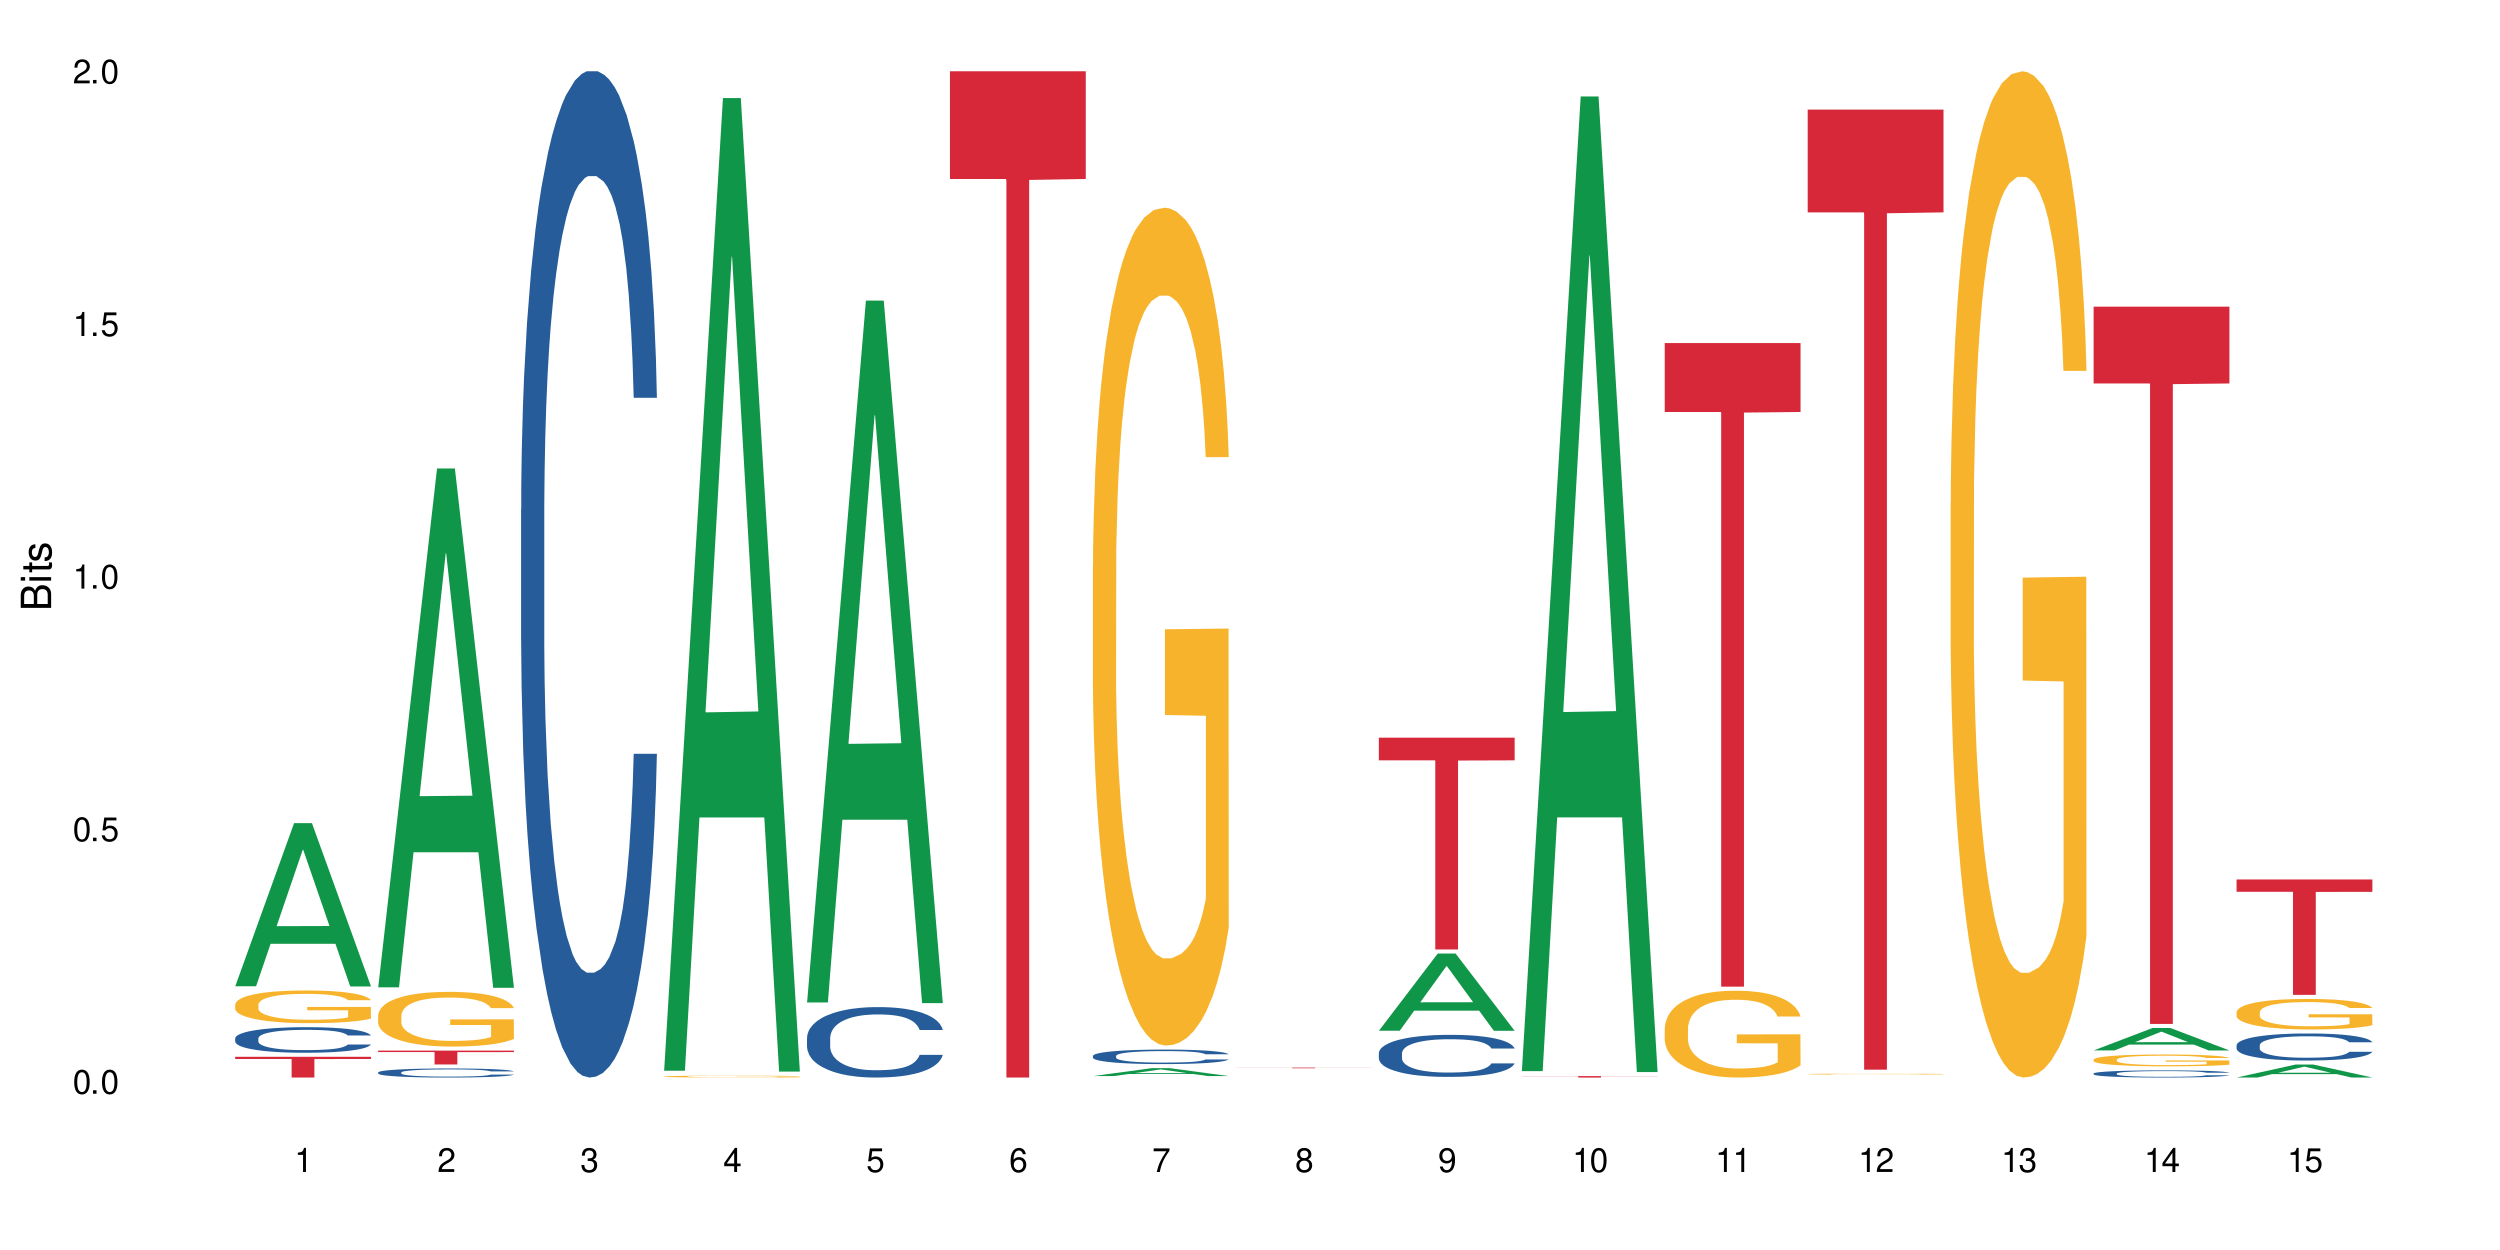 <?xml version="1.0" encoding="UTF-8"?>
<svg xmlns="http://www.w3.org/2000/svg" xmlns:xlink="http://www.w3.org/1999/xlink" width="720" height="360" viewBox="0 0 720 360">
<defs>
<g>
<g id="glyph-0-0">
</g>
<g id="glyph-0-1">
<path d="M 2.641 -6.938 C 2 -6.938 1.422 -6.656 1.078 -6.172 C 0.641 -5.562 0.406 -4.641 0.406 -3.359 C 0.406 -1.016 1.188 0.219 2.641 0.219 C 4.078 0.219 4.859 -1.016 4.859 -3.297 C 4.859 -4.641 4.656 -5.547 4.203 -6.172 C 3.844 -6.656 3.281 -6.938 2.641 -6.938 Z M 2.641 -6.188 C 3.547 -6.188 4 -5.25 4 -3.375 C 4 -1.406 3.562 -0.484 2.625 -0.484 C 1.734 -0.484 1.281 -1.438 1.281 -3.344 C 1.281 -5.25 1.734 -6.188 2.641 -6.188 Z M 2.641 -6.188 "/>
</g>
<g id="glyph-0-2">
<path d="M 1.828 -1 L 0.828 -1 L 0.828 0 L 1.828 0 Z M 1.828 -1 "/>
</g>
<g id="glyph-0-3">
<path d="M 4.562 -6.797 L 1.062 -6.797 L 0.547 -3.094 L 1.328 -3.094 C 1.719 -3.562 2.047 -3.734 2.578 -3.734 C 3.484 -3.734 4.062 -3.109 4.062 -2.094 C 4.062 -1.125 3.484 -0.531 2.578 -0.531 C 1.828 -0.531 1.375 -0.906 1.188 -1.672 L 0.328 -1.672 C 0.453 -1.109 0.547 -0.844 0.75 -0.594 C 1.125 -0.078 1.828 0.219 2.594 0.219 C 3.969 0.219 4.922 -0.781 4.922 -2.219 C 4.922 -3.562 4.031 -4.484 2.719 -4.484 C 2.25 -4.484 1.859 -4.359 1.469 -4.062 L 1.734 -5.969 L 4.562 -5.969 Z M 4.562 -6.797 "/>
</g>
<g id="glyph-0-4">
<path d="M 2.484 -4.938 L 2.484 0 L 3.328 0 L 3.328 -6.938 L 2.766 -6.938 C 2.469 -5.875 2.281 -5.734 0.984 -5.562 L 0.984 -4.938 Z M 2.484 -4.938 "/>
</g>
<g id="glyph-0-5">
<path d="M 4.859 -0.828 L 1.281 -0.828 C 1.359 -1.406 1.672 -1.781 2.5 -2.281 L 3.469 -2.828 C 4.406 -3.344 4.906 -4.062 4.906 -4.906 C 4.906 -5.484 4.672 -6.031 4.266 -6.406 C 3.859 -6.766 3.375 -6.938 2.719 -6.938 C 1.859 -6.938 1.219 -6.625 0.844 -6.031 C 0.609 -5.672 0.5 -5.234 0.484 -4.531 L 1.328 -4.531 C 1.359 -5.016 1.406 -5.281 1.531 -5.516 C 1.75 -5.938 2.188 -6.203 2.703 -6.203 C 3.469 -6.203 4.031 -5.641 4.031 -4.891 C 4.031 -4.344 3.719 -3.859 3.125 -3.516 L 2.234 -3 C 0.812 -2.172 0.406 -1.531 0.328 -0.016 L 4.859 -0.016 Z M 4.859 -0.828 "/>
</g>
<g id="glyph-0-6">
<path d="M 2.125 -3.188 L 2.578 -3.188 C 3.5 -3.188 3.984 -2.766 3.984 -1.922 C 3.984 -1.062 3.469 -0.531 2.594 -0.531 C 1.656 -0.531 1.203 -1 1.156 -2.016 L 0.312 -2.016 C 0.344 -1.453 0.438 -1.094 0.609 -0.781 C 0.953 -0.109 1.625 0.219 2.547 0.219 C 3.953 0.219 4.859 -0.625 4.859 -1.938 C 4.859 -2.828 4.516 -3.297 3.703 -3.594 C 4.344 -3.844 4.656 -4.328 4.656 -5.031 C 4.656 -6.219 3.875 -6.938 2.578 -6.938 C 1.203 -6.938 0.484 -6.172 0.453 -4.703 L 1.297 -4.703 C 1.312 -5.125 1.344 -5.359 1.453 -5.578 C 1.641 -5.969 2.062 -6.203 2.594 -6.203 C 3.344 -6.203 3.797 -5.75 3.797 -5 C 3.797 -4.516 3.609 -4.219 3.25 -4.047 C 3.016 -3.953 2.703 -3.922 2.125 -3.906 Z M 2.125 -3.188 "/>
</g>
<g id="glyph-0-7">
<path d="M 3.141 -1.672 L 3.141 0 L 3.984 0 L 3.984 -1.672 L 4.984 -1.672 L 4.984 -2.438 L 3.984 -2.438 L 3.984 -6.938 L 3.359 -6.938 L 0.266 -2.578 L 0.266 -1.672 Z M 3.141 -2.438 L 1 -2.438 L 3.141 -5.5 Z M 3.141 -2.438 "/>
</g>
<g id="glyph-0-8">
<path d="M 4.781 -5.125 C 4.609 -6.266 3.891 -6.938 2.844 -6.938 C 2.094 -6.938 1.422 -6.578 1.031 -5.953 C 0.594 -5.266 0.406 -4.422 0.406 -3.172 C 0.406 -2 0.578 -1.25 0.984 -0.641 C 1.359 -0.078 1.953 0.219 2.703 0.219 C 3.984 0.219 4.922 -0.75 4.922 -2.094 C 4.922 -3.375 4.062 -4.281 2.844 -4.281 C 2.172 -4.281 1.641 -4.031 1.281 -3.516 C 1.281 -5.234 1.828 -6.188 2.797 -6.188 C 3.391 -6.188 3.797 -5.797 3.938 -5.125 Z M 2.734 -3.531 C 3.547 -3.531 4.062 -2.953 4.062 -2.031 C 4.062 -1.156 3.484 -0.531 2.703 -0.531 C 1.922 -0.531 1.328 -1.188 1.328 -2.078 C 1.328 -2.938 1.906 -3.531 2.734 -3.531 Z M 2.734 -3.531 "/>
</g>
<g id="glyph-0-9">
<path d="M 4.984 -6.797 L 0.438 -6.797 L 0.438 -5.969 L 4.109 -5.969 C 2.5 -3.656 1.828 -2.234 1.328 0 L 2.219 0 C 2.594 -2.172 3.453 -4.047 4.984 -6.094 Z M 4.984 -6.797 "/>
</g>
<g id="glyph-0-10">
<path d="M 3.75 -3.656 C 4.469 -4.094 4.688 -4.438 4.688 -5.078 C 4.688 -6.172 3.844 -6.938 2.641 -6.938 C 1.438 -6.938 0.594 -6.172 0.594 -5.094 C 0.594 -4.438 0.812 -4.094 1.516 -3.656 C 0.734 -3.266 0.359 -2.703 0.359 -1.922 C 0.359 -0.656 1.281 0.219 2.641 0.219 C 3.984 0.219 4.922 -0.656 4.922 -1.922 C 4.922 -2.703 4.531 -3.266 3.75 -3.656 Z M 2.641 -6.188 C 3.359 -6.188 3.812 -5.75 3.812 -5.062 C 3.812 -4.406 3.344 -3.984 2.641 -3.984 C 1.922 -3.984 1.453 -4.406 1.453 -5.078 C 1.453 -5.75 1.922 -6.188 2.641 -6.188 Z M 2.641 -3.266 C 3.484 -3.266 4.062 -2.719 4.062 -1.906 C 4.062 -1.078 3.484 -0.531 2.625 -0.531 C 1.797 -0.531 1.219 -1.094 1.219 -1.906 C 1.219 -2.719 1.781 -3.266 2.641 -3.266 Z M 2.641 -3.266 "/>
</g>
<g id="glyph-0-11">
<path d="M 0.516 -1.578 C 0.672 -0.453 1.406 0.219 2.438 0.219 C 3.188 0.219 3.859 -0.141 4.266 -0.766 C 4.688 -1.453 4.891 -2.297 4.891 -3.547 C 4.891 -4.719 4.703 -5.453 4.312 -6.078 C 3.938 -6.641 3.344 -6.938 2.594 -6.938 C 1.297 -6.938 0.359 -5.969 0.359 -4.625 C 0.359 -3.344 1.234 -2.453 2.453 -2.453 C 3.094 -2.453 3.578 -2.672 4.016 -3.203 C 4 -1.484 3.469 -0.531 2.5 -0.531 C 1.906 -0.531 1.484 -0.906 1.359 -1.578 Z M 2.578 -6.203 C 3.375 -6.203 3.969 -5.531 3.969 -4.641 C 3.969 -3.797 3.391 -3.188 2.547 -3.188 C 1.734 -3.188 1.234 -3.766 1.234 -4.688 C 1.234 -5.562 1.797 -6.203 2.578 -6.203 Z M 2.578 -6.203 "/>
</g>
<g id="glyph-1-0">
</g>
<g id="glyph-1-1">
<path d="M 0 -0.953 L 0 -4.891 C 0 -5.719 -0.234 -6.344 -0.734 -6.797 C -1.188 -7.234 -1.812 -7.469 -2.5 -7.469 C -3.547 -7.469 -4.188 -7 -4.625 -5.875 C -4.984 -6.688 -5.625 -7.094 -6.531 -7.094 C -7.172 -7.094 -7.734 -6.859 -8.141 -6.391 C -8.562 -5.922 -8.75 -5.344 -8.75 -4.5 L -8.75 -0.953 Z M -4.984 -2.062 L -7.766 -2.062 L -7.766 -4.219 C -7.766 -4.844 -7.688 -5.203 -7.453 -5.5 C -7.219 -5.812 -6.859 -5.969 -6.375 -5.969 C -5.891 -5.969 -5.531 -5.812 -5.297 -5.5 C -5.062 -5.203 -4.984 -4.844 -4.984 -4.219 Z M -0.984 -2.062 L -4 -2.062 L -4 -4.781 C -4 -5.766 -3.438 -6.359 -2.484 -6.359 C -1.547 -6.359 -0.984 -5.766 -0.984 -4.781 Z M -0.984 -2.062 "/>
</g>
<g id="glyph-1-2">
<path d="M -6.281 -1.797 L -6.281 -0.797 L 0 -0.797 L 0 -1.797 Z M -8.75 -1.797 L -8.75 -0.797 L -7.484 -0.797 L -7.484 -1.797 Z M -8.75 -1.797 "/>
</g>
<g id="glyph-1-3">
<path d="M -6.281 -3.047 L -6.281 -2.016 L -8.016 -2.016 L -8.016 -1.016 L -6.281 -1.016 L -6.281 -0.172 L -5.469 -0.172 L -5.469 -1.016 L -0.719 -1.016 C -0.078 -1.016 0.281 -1.453 0.281 -2.234 C 0.281 -2.5 0.25 -2.719 0.188 -3.047 L -0.641 -3.047 C -0.609 -2.906 -0.594 -2.766 -0.594 -2.562 C -0.594 -2.141 -0.719 -2.016 -1.156 -2.016 L -5.469 -2.016 L -5.469 -3.047 Z M -6.281 -3.047 "/>
</g>
<g id="glyph-1-4">
<path d="M -4.531 -5.25 C -5.766 -5.25 -6.469 -4.422 -6.469 -2.969 C -6.469 -1.516 -5.719 -0.562 -4.547 -0.562 C -3.562 -0.562 -3.094 -1.062 -2.734 -2.562 L -2.516 -3.484 C -2.344 -4.188 -2.094 -4.469 -1.641 -4.469 C -1.047 -4.469 -0.641 -3.875 -0.641 -3 C -0.641 -2.453 -0.797 -2 -1.062 -1.75 C -1.25 -1.594 -1.422 -1.531 -1.875 -1.469 L -1.875 -0.406 C -0.422 -0.453 0.281 -1.266 0.281 -2.922 C 0.281 -4.5 -0.5 -5.516 -1.719 -5.516 C -2.656 -5.516 -3.172 -4.984 -3.469 -3.734 L -3.703 -2.766 C -3.891 -1.953 -4.156 -1.609 -4.594 -1.609 C -5.188 -1.609 -5.547 -2.125 -5.547 -2.938 C -5.547 -3.75 -5.203 -4.172 -4.531 -4.203 Z M -4.531 -5.25 "/>
</g>
</g>
</defs>
<rect x="-72" y="-36" width="864" height="432" fill="rgb(100%, 100%, 100%)" fill-opacity="1"/>
<path fill-rule="nonzero" fill="rgb(6.275%, 58.824%, 28.235%)" fill-opacity="1" d="M 67.73 284.051 L 67.773 284.004 L 84.695 237.059 L 89.836 237.059 L 106.844 284.094 L 100.867 284.094 L 96.605 271.816 L 77.926 271.816 L 73.75 284.051 L 67.73 284.051 L 79.723 266.738 L 94.895 266.691 L 87.328 244.742 L 87.246 244.699 L 87.16 244.832 L 79.684 266.691 L 79.723 266.738 Z M 67.73 284.051 "/>
<path fill-rule="nonzero" fill="rgb(14.51%, 36.078%, 60%)" fill-opacity="1" d="M 67.73 299.039 L 67.777 299.031 L 67.777 298.871 L 67.922 298.613 L 68.254 298.293 L 68.59 298.07 L 69.449 297.672 L 70.641 297.289 L 71.879 296.992 L 72.785 296.82 L 73.598 296.684 L 75.457 296.434 L 76.652 296.309 L 77.938 296.191 L 79.512 296.078 L 80.656 296.012 L 83.234 295.902 L 85.141 295.855 L 86.621 295.836 L 89.816 295.836 L 91.723 295.863 L 93.105 295.898 L 94.633 295.949 L 95.922 296.012 L 98.164 296.16 L 100.168 296.348 L 101.074 296.457 L 102.504 296.664 L 103.602 296.867 L 104.363 297.039 L 105.223 297.289 L 105.984 297.594 L 106.559 297.934 L 106.844 298.223 L 100.168 298.223 L 99.832 297.957 L 99.449 297.746 L 98.734 297.473 L 98.02 297.277 L 97.02 297.082 L 96.113 296.953 L 94.871 296.824 L 93.773 296.746 L 92.629 296.684 L 91.531 296.645 L 89.434 296.602 L 87 296.602 L 86.094 296.617 L 84.234 296.672 L 83.234 296.719 L 81.801 296.812 L 80.801 296.898 L 79.609 297.035 L 78.797 297.148 L 77.797 297.324 L 77.078 297.477 L 76.27 297.699 L 75.793 297.867 L 75.363 298.055 L 74.98 298.277 L 74.695 298.512 L 74.504 298.762 L 74.41 299.004 L 74.41 300.047 L 74.504 300.289 L 74.742 300.57 L 75.363 300.98 L 76.27 301.34 L 77.32 301.621 L 78.32 301.82 L 78.891 301.918 L 79.656 302.023 L 80.848 302.16 L 82.566 302.293 L 83.566 302.348 L 85.094 302.402 L 86.668 302.426 L 88.766 302.426 L 90.625 302.402 L 91.867 302.367 L 93.156 302.312 L 94.918 302.199 L 96.016 302.09 L 96.969 301.965 L 97.688 301.836 L 98.164 301.727 L 98.879 301.52 L 99.449 301.289 L 99.879 301.055 L 100.168 300.828 L 106.844 300.828 L 106.559 301.098 L 106.129 301.359 L 105.699 301.555 L 105.031 301.789 L 104.27 301.996 L 103.172 302.23 L 102.266 302.387 L 101.074 302.555 L 99.977 302.684 L 98.781 302.797 L 97.02 302.934 L 95.875 303 L 94.633 303.059 L 93.156 303.113 L 91.293 303.16 L 89.289 303.188 L 87.43 303.195 L 85.426 303.18 L 83.949 303.152 L 81.992 303.094 L 79.559 302.973 L 77.797 302.844 L 76.414 302.715 L 75.219 302.582 L 73.883 302.402 L 72.168 302.105 L 71.117 301.875 L 70.402 301.688 L 69.59 301.426 L 69.02 301.191 L 68.352 300.812 L 67.875 300.336 L 67.73 299.965 Z M 67.73 299.039 "/>
<path fill-rule="nonzero" fill="rgb(96.863%, 70.196%, 16.863%)" fill-opacity="1" d="M 67.73 289.289 L 67.777 289.281 L 67.777 289.109 L 67.969 288.723 L 68.445 288.191 L 69.066 287.75 L 69.734 287.406 L 70.164 287.227 L 70.879 286.969 L 71.5 286.781 L 73.074 286.395 L 75.078 286.031 L 76.172 285.875 L 77.414 285.73 L 79.18 285.566 L 79.988 285.508 L 82.469 285.371 L 85.285 285.285 L 88.383 285.258 L 89.816 285.266 L 91.77 285.301 L 94.441 285.395 L 95.969 285.48 L 97.16 285.566 L 98.402 285.68 L 99.926 285.852 L 101.359 286.059 L 102.504 286.266 L 103.648 286.523 L 104.602 286.797 L 105.414 287.098 L 106.129 287.457 L 106.559 287.762 L 106.844 288.062 L 100.215 288.062 L 99.832 287.762 L 99.402 287.527 L 98.688 287.242 L 97.973 287.039 L 97.258 286.875 L 95.922 286.652 L 94.777 286.512 L 93.344 286.395 L 91.961 286.316 L 90.387 286.266 L 89.434 286.246 L 86.906 286.246 L 84.617 286.309 L 83.281 286.375 L 82.328 286.445 L 80.992 286.574 L 80.18 286.676 L 79.703 286.746 L 78.273 287.012 L 77.32 287.254 L 76.793 287.414 L 76.125 287.676 L 75.648 287.906 L 75.125 288.25 L 74.84 288.508 L 74.457 289.094 L 74.41 290.641 L 74.551 290.969 L 74.84 291.32 L 75.219 291.629 L 75.793 291.957 L 76.363 292.207 L 77.367 292.539 L 78.227 292.766 L 78.891 292.91 L 80.18 293.141 L 80.703 293.219 L 81.945 293.375 L 83.234 293.496 L 84.809 293.598 L 86 293.648 L 87.906 293.691 L 90.34 293.691 L 93.203 293.641 L 95.016 293.574 L 96.254 293.504 L 97.066 293.445 L 98.066 293.348 L 98.781 293.262 L 99.449 293.168 L 100.262 293.023 L 100.262 290.969 L 88.48 290.957 L 88.48 289.996 L 106.797 289.988 L 106.844 293.348 L 105.844 293.582 L 104.602 293.805 L 103.41 293.977 L 102.168 294.121 L 100.406 294.285 L 98.973 294.391 L 96.781 294.508 L 94.777 294.586 L 92.676 294.637 L 90.816 294.664 L 88.621 294.672 L 86.668 294.656 L 84.57 294.605 L 82.898 294.535 L 81.371 294.449 L 79.848 294.336 L 77.938 294.156 L 76.699 294.012 L 75.41 293.832 L 74.121 293.617 L 72.977 293.383 L 72.215 293.203 L 71.453 292.996 L 70.641 292.738 L 69.879 292.445 L 69.305 292.18 L 68.781 291.879 L 68.398 291.594 L 68.016 291.207 L 67.828 290.898 L 67.73 290.633 Z M 67.73 289.289 "/>
<path fill-rule="nonzero" fill="rgb(83.922%, 15.686%, 22.353%)" fill-opacity="1" d="M 67.73 304.359 L 106.844 304.359 L 106.844 304.996 L 90.543 305.004 L 90.543 310.332 L 83.984 310.332 L 83.984 305.008 L 83.891 304.996 L 67.73 304.996 Z M 67.73 304.359 "/>
<path fill-rule="nonzero" fill="rgb(6.275%, 58.824%, 28.235%)" fill-opacity="1" d="M 108.902 284.352 L 108.945 284.211 L 125.867 134.914 L 131.008 134.914 L 148.016 284.492 L 142.039 284.492 L 137.777 245.449 L 119.098 245.449 L 114.922 284.352 L 108.902 284.352 L 120.895 229.297 L 136.062 229.156 L 128.5 159.352 L 128.418 159.211 L 128.332 159.633 L 120.855 229.156 L 120.895 229.297 Z M 108.902 284.352 "/>
<path fill-rule="nonzero" fill="rgb(14.51%, 36.078%, 60%)" fill-opacity="1" d="M 108.902 308.855 L 108.949 308.855 L 108.949 308.797 L 109.094 308.707 L 109.426 308.594 L 109.762 308.516 L 110.621 308.371 L 111.812 308.238 L 113.051 308.133 L 113.957 308.07 L 114.77 308.023 L 116.629 307.934 L 117.82 307.887 L 119.109 307.848 L 120.684 307.809 L 121.828 307.785 L 124.406 307.746 L 126.312 307.727 L 127.793 307.723 L 130.988 307.723 L 132.895 307.73 L 134.277 307.742 L 135.805 307.762 L 137.094 307.785 L 139.336 307.836 L 141.336 307.902 L 142.242 307.941 L 143.676 308.016 L 144.773 308.086 L 145.535 308.148 L 146.395 308.238 L 147.156 308.344 L 147.73 308.465 L 148.016 308.57 L 141.336 308.57 L 141.004 308.473 L 140.621 308.398 L 139.906 308.301 L 139.191 308.23 L 138.191 308.164 L 137.285 308.117 L 136.043 308.07 L 134.945 308.043 L 133.801 308.023 L 132.703 308.008 L 130.605 307.992 L 128.172 307.992 L 127.266 308 L 125.406 308.016 L 124.406 308.035 L 122.973 308.066 L 121.973 308.098 L 120.781 308.145 L 119.969 308.188 L 118.969 308.25 L 118.25 308.305 L 117.441 308.383 L 116.965 308.441 L 116.535 308.508 L 116.152 308.586 L 115.867 308.672 L 115.676 308.758 L 115.582 308.844 L 115.582 309.215 L 115.676 309.301 L 115.914 309.402 L 116.535 309.547 L 117.441 309.672 L 118.488 309.773 L 119.492 309.844 L 120.062 309.879 L 120.828 309.918 L 122.02 309.965 L 123.738 310.012 L 124.738 310.031 L 126.266 310.051 L 127.84 310.059 L 129.938 310.059 L 131.797 310.051 L 133.039 310.039 L 134.324 310.02 L 136.09 309.98 L 137.188 309.941 L 138.141 309.895 L 138.859 309.852 L 139.336 309.812 L 140.051 309.738 L 140.621 309.656 L 141.051 309.574 L 141.336 309.492 L 148.016 309.492 L 147.73 309.586 L 147.301 309.68 L 146.871 309.75 L 146.203 309.832 L 145.441 309.906 L 144.344 309.992 L 143.438 310.047 L 142.242 310.105 L 141.148 310.152 L 139.953 310.191 L 138.191 310.238 L 137.043 310.262 L 135.805 310.285 L 134.324 310.305 L 132.465 310.32 L 130.461 310.328 L 128.602 310.332 L 126.598 310.328 L 125.121 310.316 L 123.164 310.297 L 120.73 310.254 L 118.969 310.207 L 117.582 310.164 L 116.391 310.117 L 115.055 310.051 L 113.34 309.945 L 112.289 309.863 L 111.574 309.797 L 110.762 309.703 L 110.191 309.621 L 109.523 309.488 L 109.047 309.316 L 108.902 309.188 Z M 108.902 308.855 "/>
<path fill-rule="nonzero" fill="rgb(96.863%, 70.196%, 16.863%)" fill-opacity="1" d="M 108.902 292.406 L 108.949 292.391 L 108.949 292.105 L 109.141 291.457 L 109.617 290.562 L 110.238 289.832 L 110.906 289.254 L 111.336 288.953 L 112.051 288.52 L 112.672 288.203 L 114.246 287.555 L 116.25 286.953 L 117.344 286.691 L 118.586 286.449 L 120.352 286.176 L 121.16 286.074 L 123.641 285.844 L 126.457 285.699 L 129.555 285.656 L 130.988 285.672 L 132.941 285.73 L 135.613 285.887 L 137.141 286.031 L 138.332 286.176 L 139.574 286.363 L 141.098 286.648 L 142.531 286.996 L 143.676 287.34 L 144.82 287.773 L 145.773 288.234 L 146.586 288.738 L 147.301 289.34 L 147.73 289.844 L 148.016 290.348 L 141.387 290.348 L 141.004 289.844 L 140.574 289.457 L 139.859 288.98 L 139.145 288.637 L 138.43 288.363 L 137.094 287.988 L 135.949 287.758 L 134.516 287.555 L 133.133 287.426 L 131.559 287.34 L 130.605 287.312 L 128.078 287.312 L 125.789 287.414 L 124.453 287.527 L 123.5 287.645 L 122.164 287.859 L 121.352 288.031 L 120.875 288.145 L 119.445 288.594 L 118.488 288.996 L 117.965 289.27 L 117.297 289.699 L 116.82 290.09 L 116.297 290.664 L 116.008 291.098 L 115.629 292.074 L 115.582 294.664 L 115.723 295.211 L 116.008 295.805 L 116.391 296.32 L 116.965 296.867 L 117.535 297.285 L 118.539 297.848 L 119.395 298.219 L 120.062 298.465 L 121.352 298.855 L 121.875 298.984 L 123.117 299.242 L 124.406 299.445 L 125.98 299.617 L 127.172 299.703 L 129.078 299.773 L 131.512 299.773 L 134.375 299.688 L 136.188 299.574 L 137.426 299.457 L 138.238 299.359 L 139.238 299.199 L 139.953 299.055 L 140.621 298.898 L 141.434 298.652 L 141.434 295.211 L 129.652 295.199 L 129.652 293.586 L 147.969 293.57 L 148.016 299.199 L 147.016 299.586 L 145.773 299.961 L 144.582 300.25 L 143.34 300.496 L 141.578 300.77 L 140.145 300.941 L 137.949 301.141 L 135.949 301.273 L 133.848 301.359 L 131.988 301.402 L 129.793 301.414 L 127.84 301.387 L 125.742 301.301 L 124.07 301.184 L 122.543 301.043 L 121.02 300.855 L 119.109 300.551 L 117.871 300.309 L 116.582 300.004 L 115.293 299.645 L 114.148 299.258 L 113.387 298.953 L 112.625 298.609 L 111.812 298.176 L 111.051 297.688 L 110.477 297.242 L 109.953 296.738 L 109.57 296.262 L 109.188 295.617 L 108.996 295.098 L 108.902 294.652 Z M 108.902 292.406 "/>
<path fill-rule="nonzero" fill="rgb(83.922%, 15.686%, 22.353%)" fill-opacity="1" d="M 108.902 302.578 L 148.016 302.578 L 148.016 303.004 L 131.715 303.008 L 131.715 306.559 L 125.156 306.559 L 125.156 303.012 L 125.062 303.004 L 108.902 303.004 Z M 108.902 302.578 "/>
<path fill-rule="nonzero" fill="rgb(14.51%, 36.078%, 60%)" fill-opacity="1" d="M 150.074 146.621 L 150.121 146.355 L 150.121 140 L 150.266 129.934 L 150.598 117.215 L 150.934 108.477 L 151.793 92.844 L 152.984 77.746 L 154.223 66.09 L 155.129 59.203 L 155.941 53.902 L 157.801 44.102 L 158.992 39.07 L 160.281 34.566 L 161.855 30.062 L 163 27.414 L 165.578 23.176 L 167.484 21.32 L 168.965 20.527 L 172.16 20.527 L 174.066 21.586 L 175.449 22.91 L 176.977 25.031 L 178.266 27.414 L 180.508 33.242 L 182.508 40.66 L 183.414 44.898 L 184.848 53.109 L 185.945 61.055 L 186.707 67.945 L 187.566 77.746 L 188.328 89.668 L 188.902 103.176 L 189.188 114.566 L 182.508 114.566 L 182.176 103.973 L 181.793 95.758 L 181.078 84.898 L 180.363 77.215 L 179.359 69.535 L 178.453 64.5 L 177.215 59.469 L 176.117 56.289 L 174.973 53.902 L 173.875 52.316 L 171.777 50.727 L 169.344 50.727 L 168.438 51.254 L 166.578 53.375 L 165.578 55.23 L 164.145 58.938 L 163.145 62.383 L 161.953 67.68 L 161.141 72.184 L 160.137 79.07 L 159.422 85.164 L 158.613 93.906 L 158.137 100.527 L 157.707 107.945 L 157.324 116.688 L 157.039 125.957 L 156.848 135.762 L 156.754 145.297 L 156.754 186.355 L 156.848 195.895 L 157.086 207.02 L 157.707 223.18 L 158.613 237.219 L 159.66 248.344 L 160.664 256.293 L 161.234 260 L 162 264.238 L 163.191 269.535 L 164.91 274.836 L 165.91 276.953 L 167.438 279.074 L 169.012 280.133 L 171.109 280.133 L 172.969 279.074 L 174.211 277.75 L 175.496 275.629 L 177.262 271.125 L 178.359 266.887 L 179.312 261.855 L 180.027 256.82 L 180.508 252.582 L 181.223 244.371 L 181.793 235.363 L 182.223 226.094 L 182.508 217.086 L 189.188 217.086 L 188.902 227.684 L 188.473 238.012 L 188.043 245.695 L 187.375 254.969 L 186.613 263.18 L 185.516 272.449 L 184.609 278.543 L 183.414 285.168 L 182.32 290.199 L 181.125 294.703 L 179.359 300 L 178.215 302.648 L 176.977 305.035 L 175.496 307.152 L 173.637 309.008 L 171.633 310.066 L 169.773 310.332 L 167.77 309.801 L 166.293 308.742 L 164.336 306.359 L 161.902 301.59 L 160.137 296.559 L 158.754 291.523 L 157.562 286.227 L 156.227 279.074 L 154.512 267.418 L 153.461 258.41 L 152.746 250.992 L 151.934 240.664 L 151.363 231.391 L 150.695 216.555 L 150.219 197.746 L 150.074 183.18 Z M 150.074 146.621 "/>
<path fill-rule="nonzero" fill="rgb(6.275%, 58.824%, 28.235%)" fill-opacity="1" d="M 191.246 308.367 L 191.289 308.105 L 208.211 28.234 L 213.352 28.234 L 230.359 308.629 L 224.383 308.629 L 220.121 235.438 L 201.441 235.438 L 197.262 308.367 L 191.246 308.367 L 203.238 205.16 L 218.406 204.898 L 210.844 74.047 L 210.762 73.781 L 210.676 74.57 L 203.195 204.898 L 203.238 205.16 Z M 191.246 308.367 "/>
<path fill-rule="nonzero" fill="rgb(96.863%, 70.196%, 16.863%)" fill-opacity="1" d="M 191.246 310.023 L 191.293 310.023 L 191.293 310.016 L 191.484 309.992 L 191.961 309.961 L 192.582 309.938 L 193.25 309.918 L 193.68 309.906 L 194.395 309.891 L 195.016 309.883 L 196.59 309.859 L 198.59 309.84 L 199.688 309.828 L 200.93 309.82 L 202.695 309.812 L 203.504 309.809 L 205.984 309.801 L 208.801 309.797 L 211.898 309.793 L 213.332 309.793 L 215.285 309.797 L 217.957 309.801 L 219.484 309.809 L 220.676 309.812 L 221.918 309.82 L 223.441 309.828 L 224.875 309.84 L 226.02 309.852 L 227.164 309.867 L 228.117 309.883 L 228.93 309.898 L 229.645 309.922 L 230.074 309.938 L 230.359 309.953 L 223.73 309.953 L 223.348 309.938 L 222.918 309.926 L 222.203 309.906 L 221.488 309.895 L 220.77 309.887 L 219.438 309.875 L 218.293 309.867 L 216.859 309.859 L 215.477 309.855 L 213.902 309.852 L 210.422 309.852 L 208.133 309.855 L 206.797 309.859 L 205.84 309.863 L 204.508 309.871 L 203.695 309.875 L 203.219 309.879 L 201.789 309.895 L 200.832 309.91 L 200.309 309.918 L 199.641 309.934 L 199.164 309.945 L 198.641 309.965 L 198.352 309.98 L 197.973 310.012 L 197.922 310.102 L 198.066 310.121 L 198.352 310.141 L 198.734 310.16 L 199.309 310.176 L 199.879 310.191 L 200.883 310.211 L 201.738 310.223 L 202.406 310.23 L 203.695 310.246 L 204.219 310.25 L 205.461 310.258 L 206.746 310.266 L 208.32 310.27 L 209.516 310.273 L 211.422 310.277 L 213.855 310.277 L 216.719 310.273 L 218.531 310.27 L 219.77 310.266 L 220.582 310.262 L 221.582 310.258 L 222.297 310.25 L 222.965 310.246 L 223.777 310.238 L 223.777 310.121 L 211.996 310.121 L 211.996 310.066 L 230.312 310.066 L 230.359 310.258 L 229.355 310.27 L 228.117 310.281 L 226.926 310.293 L 225.684 310.301 L 223.918 310.309 L 222.488 310.316 L 220.293 310.324 L 218.293 310.328 L 216.191 310.332 L 210.184 310.332 L 208.082 310.328 L 206.414 310.324 L 204.887 310.32 L 203.359 310.312 L 201.453 310.305 L 200.215 310.293 L 198.926 310.285 L 197.637 310.273 L 196.492 310.258 L 195.73 310.25 L 194.965 310.238 L 194.156 310.223 L 193.391 310.207 L 192.82 310.191 L 192.297 310.172 L 191.914 310.156 L 191.531 310.133 L 191.34 310.117 L 191.246 310.102 Z M 191.246 310.023 "/>
<path fill-rule="nonzero" fill="rgb(6.275%, 58.824%, 28.235%)" fill-opacity="1" d="M 232.418 288.703 L 232.461 288.516 L 249.383 86.57 L 254.523 86.57 L 271.531 288.895 L 265.555 288.895 L 261.293 236.082 L 242.613 236.082 L 238.434 288.703 L 232.418 288.703 L 244.41 214.234 L 259.578 214.043 L 252.016 119.625 L 251.934 119.438 L 251.848 120.008 L 244.367 214.043 L 244.41 214.234 Z M 232.418 288.703 "/>
<path fill-rule="nonzero" fill="rgb(14.51%, 36.078%, 60%)" fill-opacity="1" d="M 232.418 298.879 L 232.465 298.859 L 232.465 298.418 L 232.609 297.711 L 232.941 296.824 L 233.277 296.211 L 234.133 295.117 L 235.328 294.062 L 236.566 293.246 L 237.473 292.766 L 238.285 292.395 L 240.145 291.707 L 241.336 291.355 L 242.625 291.039 L 244.199 290.727 L 245.344 290.539 L 247.918 290.242 L 249.828 290.113 L 251.305 290.059 L 254.504 290.059 L 256.41 290.133 L 257.793 290.227 L 259.32 290.375 L 260.609 290.539 L 262.848 290.949 L 264.852 291.465 L 265.758 291.762 L 267.191 292.336 L 268.285 292.895 L 269.051 293.375 L 269.91 294.062 L 270.672 294.895 L 271.246 295.84 L 271.531 296.637 L 264.852 296.637 L 264.52 295.895 L 264.137 295.32 L 263.422 294.562 L 262.707 294.023 L 261.703 293.488 L 260.797 293.133 L 259.559 292.781 L 258.461 292.559 L 257.316 292.395 L 256.219 292.281 L 254.121 292.172 L 251.688 292.172 L 250.781 292.207 L 248.922 292.355 L 247.918 292.484 L 246.488 292.746 L 245.488 292.984 L 244.293 293.355 L 243.484 293.672 L 242.48 294.152 L 241.766 294.578 L 240.957 295.191 L 240.48 295.656 L 240.051 296.172 L 239.668 296.785 L 239.383 297.434 L 239.191 298.121 L 239.094 298.785 L 239.094 301.66 L 239.191 302.328 L 239.43 303.105 L 240.051 304.234 L 240.957 305.219 L 242.004 305.996 L 243.008 306.551 L 243.578 306.812 L 244.344 307.109 L 245.535 307.477 L 247.25 307.848 L 248.254 307.996 L 249.781 308.145 L 251.355 308.219 L 253.453 308.219 L 255.312 308.145 L 256.555 308.055 L 257.84 307.906 L 259.605 307.59 L 260.703 307.293 L 261.656 306.941 L 262.371 306.59 L 262.848 306.293 L 263.566 305.719 L 264.137 305.086 L 264.566 304.438 L 264.852 303.809 L 271.531 303.809 L 271.246 304.551 L 270.816 305.273 L 270.387 305.812 L 269.719 306.461 L 268.953 307.035 L 267.859 307.684 L 266.953 308.109 L 265.758 308.57 L 264.66 308.926 L 263.469 309.238 L 261.703 309.609 L 260.559 309.797 L 259.32 309.961 L 257.84 310.109 L 255.98 310.238 L 253.977 310.312 L 252.117 310.332 L 250.113 310.297 L 248.637 310.223 L 246.68 310.055 L 244.246 309.723 L 242.48 309.367 L 241.098 309.016 L 239.906 308.645 L 238.57 308.145 L 236.852 307.332 L 235.805 306.699 L 235.09 306.18 L 234.277 305.457 L 233.707 304.809 L 233.039 303.773 L 232.559 302.457 L 232.418 301.438 Z M 232.418 298.879 "/>
<path fill-rule="nonzero" fill="rgb(83.922%, 15.686%, 22.353%)" fill-opacity="1" d="M 273.59 20.527 L 312.703 20.527 L 312.703 51.547 L 296.402 51.82 L 296.402 310.332 L 289.844 310.332 L 289.844 52.094 L 289.746 51.547 L 273.59 51.547 Z M 273.59 20.527 "/>
<path fill-rule="nonzero" fill="rgb(6.275%, 58.824%, 28.235%)" fill-opacity="1" d="M 314.762 309.91 L 314.801 309.91 L 331.727 307.621 L 336.867 307.621 L 353.875 309.914 L 347.898 309.914 L 343.637 309.316 L 324.957 309.316 L 320.777 309.91 L 314.762 309.91 L 326.754 309.066 L 341.922 309.066 L 334.359 307.996 L 334.273 307.996 L 334.191 308 L 326.711 309.066 L 326.754 309.066 Z M 314.762 309.91 "/>
<path fill-rule="nonzero" fill="rgb(14.51%, 36.078%, 60%)" fill-opacity="1" d="M 314.762 304.102 L 314.809 304.098 L 314.809 304.004 L 314.953 303.859 L 315.285 303.676 L 315.621 303.551 L 316.477 303.324 L 317.672 303.109 L 318.91 302.941 L 319.816 302.84 L 320.629 302.766 L 322.488 302.621 L 323.68 302.551 L 324.969 302.484 L 326.543 302.422 L 327.688 302.383 L 330.262 302.32 L 332.172 302.293 L 333.648 302.285 L 336.844 302.285 L 338.754 302.297 L 340.137 302.316 L 341.664 302.348 L 342.949 302.383 L 345.191 302.465 L 347.195 302.574 L 348.102 302.633 L 349.531 302.754 L 350.629 302.867 L 351.395 302.965 L 352.25 303.109 L 353.016 303.281 L 353.586 303.473 L 353.875 303.637 L 347.195 303.637 L 346.863 303.484 L 346.48 303.367 L 345.766 303.211 L 345.051 303.102 L 344.047 302.988 L 343.141 302.918 L 341.902 302.844 L 340.805 302.797 L 339.66 302.766 L 338.562 302.742 L 336.465 302.719 L 334.031 302.719 L 333.125 302.727 L 331.266 302.758 L 330.262 302.785 L 328.832 302.836 L 327.832 302.887 L 326.637 302.961 L 325.828 303.027 L 324.824 303.125 L 324.109 303.215 L 323.297 303.34 L 322.82 303.438 L 322.391 303.543 L 322.012 303.668 L 321.727 303.801 L 321.535 303.945 L 321.438 304.082 L 321.438 304.672 L 321.535 304.809 L 321.773 304.969 L 322.391 305.203 L 323.297 305.406 L 324.348 305.566 L 325.352 305.68 L 325.922 305.734 L 326.684 305.793 L 327.879 305.871 L 329.594 305.949 L 330.598 305.977 L 332.121 306.008 L 333.695 306.023 L 335.797 306.023 L 337.656 306.008 L 338.895 305.988 L 340.184 305.957 L 341.949 305.895 L 343.047 305.832 L 344 305.762 L 344.715 305.688 L 345.191 305.625 L 345.906 305.508 L 346.48 305.379 L 346.91 305.246 L 347.195 305.117 L 353.875 305.117 L 353.586 305.27 L 353.16 305.418 L 352.73 305.527 L 352.062 305.66 L 351.297 305.781 L 350.199 305.914 L 349.293 306 L 348.102 306.098 L 347.004 306.168 L 345.812 306.234 L 344.047 306.309 L 342.902 306.348 L 341.664 306.383 L 340.184 306.414 L 338.324 306.441 L 336.32 306.453 L 334.461 306.457 L 332.457 306.449 L 330.977 306.438 L 329.023 306.402 L 326.59 306.332 L 324.824 306.262 L 323.441 306.188 L 322.25 306.113 L 320.914 306.008 L 319.195 305.84 L 318.148 305.711 L 317.434 305.605 L 316.621 305.453 L 316.047 305.32 L 315.379 305.109 L 314.902 304.836 L 314.762 304.625 Z M 314.762 304.102 "/>
<path fill-rule="nonzero" fill="rgb(96.863%, 70.196%, 16.863%)" fill-opacity="1" d="M 314.762 163.168 L 314.809 162.945 L 314.809 158.539 L 315 148.625 L 315.477 134.961 L 316.098 123.723 L 316.766 114.906 L 317.191 110.277 L 317.91 103.668 L 318.527 98.82 L 320.102 88.902 L 322.105 79.648 L 323.203 75.68 L 324.445 71.934 L 326.207 67.746 L 327.02 66.203 L 329.5 62.68 L 332.312 60.477 L 335.414 59.812 L 336.844 60.035 L 338.801 60.914 L 341.473 63.34 L 343 65.543 L 344.191 67.746 L 345.43 70.613 L 346.957 75.02 L 348.387 80.309 L 349.531 85.598 L 350.68 92.207 L 351.633 99.262 L 352.441 106.973 L 353.16 116.23 L 353.586 123.941 L 353.875 131.656 L 347.242 131.656 L 346.863 123.941 L 346.434 117.992 L 345.719 110.719 L 345 105.43 L 344.285 101.242 L 342.949 95.516 L 341.805 91.988 L 340.375 88.902 L 338.992 86.918 L 337.418 85.598 L 336.465 85.156 L 333.938 85.156 L 331.645 86.699 L 330.309 88.461 L 329.355 90.227 L 328.02 93.531 L 327.211 96.176 L 326.734 97.938 L 325.301 104.77 L 324.348 110.941 L 323.824 115.125 L 323.156 121.738 L 322.68 127.688 L 322.152 136.504 L 321.867 143.113 L 321.484 158.098 L 321.438 197.766 L 321.582 206.141 L 321.867 215.176 L 322.25 223.109 L 322.82 231.48 L 323.395 237.875 L 324.395 246.469 L 325.254 252.195 L 325.922 255.945 L 327.211 261.895 L 327.734 263.875 L 328.977 267.844 L 330.262 270.93 L 331.836 273.574 L 333.031 274.895 L 334.938 275.996 L 337.371 275.996 L 340.23 274.676 L 342.043 272.91 L 343.285 271.148 L 344.094 269.605 L 345.098 267.184 L 345.812 264.98 L 346.48 262.555 L 347.293 258.809 L 347.293 206.141 L 335.508 205.918 L 335.508 181.238 L 353.824 181.02 L 353.875 267.184 L 352.871 273.133 L 351.633 278.863 L 350.438 283.27 L 349.199 287.016 L 347.434 291.203 L 346.004 293.848 L 343.809 296.934 L 341.805 298.914 L 339.707 300.238 L 337.848 300.898 L 335.652 301.121 L 333.695 300.68 L 331.598 299.355 L 329.93 297.594 L 328.402 295.391 L 326.875 292.523 L 324.969 287.898 L 323.727 284.152 L 322.441 279.523 L 321.152 274.016 L 320.008 268.062 L 319.246 263.438 L 318.48 258.148 L 317.672 251.535 L 316.906 244.043 L 316.336 237.211 L 315.809 229.5 L 315.43 222.227 L 315.047 212.309 L 314.855 204.375 L 314.762 197.547 Z M 314.762 163.168 "/>
<path fill-rule="nonzero" fill="rgb(83.922%, 15.686%, 22.353%)" fill-opacity="1" d="M 355.934 307.461 L 395.047 307.461 L 395.047 307.484 L 378.746 307.484 L 378.746 307.66 L 372.188 307.66 L 372.188 307.484 L 355.934 307.484 Z M 355.934 307.461 "/>
<path fill-rule="nonzero" fill="rgb(6.275%, 58.824%, 28.235%)" fill-opacity="1" d="M 397.105 296.859 L 397.145 296.836 L 414.07 274.613 L 419.211 274.613 L 436.219 296.879 L 430.242 296.879 L 425.98 291.066 L 407.301 291.066 L 403.121 296.859 L 397.105 296.859 L 409.098 288.664 L 424.266 288.641 L 416.703 278.25 L 416.617 278.23 L 416.535 278.293 L 409.055 288.641 L 409.098 288.664 Z M 397.105 296.859 "/>
<path fill-rule="nonzero" fill="rgb(14.51%, 36.078%, 60%)" fill-opacity="1" d="M 397.105 303.309 L 397.152 303.301 L 397.152 303.035 L 397.293 302.613 L 397.629 302.082 L 397.961 301.715 L 398.82 301.062 L 400.012 300.434 L 401.254 299.945 L 402.16 299.66 L 402.973 299.438 L 404.832 299.027 L 406.023 298.816 L 407.312 298.629 L 408.887 298.441 L 410.031 298.332 L 412.605 298.152 L 414.516 298.078 L 415.992 298.043 L 419.188 298.043 L 421.098 298.086 L 422.48 298.145 L 424.008 298.23 L 425.293 298.332 L 427.535 298.574 L 429.539 298.883 L 430.445 299.062 L 431.875 299.406 L 432.973 299.734 L 433.738 300.023 L 434.594 300.434 L 435.359 300.93 L 435.93 301.496 L 436.219 301.973 L 429.539 301.973 L 429.207 301.527 L 428.824 301.188 L 428.109 300.73 L 427.395 300.41 L 426.391 300.09 L 425.484 299.879 L 424.246 299.668 L 423.148 299.535 L 422.004 299.438 L 420.906 299.371 L 418.809 299.305 L 416.375 299.305 L 415.469 299.328 L 413.609 299.414 L 412.605 299.492 L 411.176 299.648 L 410.172 299.793 L 408.98 300.012 L 408.172 300.199 L 407.168 300.488 L 406.453 300.742 L 405.641 301.109 L 405.164 301.387 L 404.734 301.695 L 404.355 302.059 L 404.066 302.445 L 403.879 302.855 L 403.781 303.254 L 403.781 304.969 L 403.879 305.367 L 404.117 305.832 L 404.734 306.508 L 405.641 307.094 L 406.691 307.559 L 407.691 307.891 L 408.266 308.047 L 409.027 308.223 L 410.223 308.445 L 411.938 308.664 L 412.941 308.754 L 414.465 308.844 L 416.039 308.887 L 418.141 308.887 L 420 308.844 L 421.238 308.785 L 422.527 308.699 L 424.293 308.512 L 425.391 308.332 L 426.344 308.121 L 427.059 307.914 L 427.535 307.734 L 428.25 307.395 L 428.824 307.016 L 429.254 306.629 L 429.539 306.254 L 436.219 306.254 L 435.93 306.695 L 435.5 307.129 L 435.07 307.449 L 434.406 307.836 L 433.641 308.18 L 432.543 308.566 L 431.637 308.82 L 430.445 309.098 L 429.348 309.309 L 428.156 309.496 L 426.391 309.715 L 425.246 309.828 L 424.008 309.926 L 422.527 310.016 L 420.668 310.094 L 418.664 310.137 L 416.805 310.148 L 414.801 310.125 L 413.32 310.082 L 411.367 309.98 L 408.934 309.781 L 407.168 309.574 L 405.785 309.363 L 404.594 309.141 L 403.258 308.844 L 401.539 308.355 L 400.492 307.98 L 399.773 307.668 L 398.965 307.238 L 398.391 306.852 L 397.723 306.23 L 397.246 305.445 L 397.105 304.836 Z M 397.105 303.309 "/>
<path fill-rule="nonzero" fill="rgb(83.922%, 15.686%, 22.353%)" fill-opacity="1" d="M 397.105 212.449 L 436.219 212.449 L 436.219 218.977 L 419.914 219.035 L 419.914 273.449 L 413.359 273.449 L 413.359 219.09 L 413.262 218.977 L 397.105 218.977 Z M 397.105 212.449 "/>
<path fill-rule="nonzero" fill="rgb(6.275%, 58.824%, 28.235%)" fill-opacity="1" d="M 438.277 308.484 L 438.316 308.223 L 455.242 27.773 L 460.383 27.773 L 477.387 308.75 L 471.414 308.75 L 467.152 235.406 L 448.473 235.406 L 444.293 308.484 L 438.277 308.484 L 450.27 205.066 L 465.438 204.801 L 457.875 73.68 L 457.789 73.414 L 457.707 74.207 L 450.227 204.801 L 450.27 205.066 Z M 438.277 308.484 "/>
<path fill-rule="nonzero" fill="rgb(83.922%, 15.686%, 22.353%)" fill-opacity="1" d="M 438.277 309.914 L 477.387 309.914 L 477.387 309.957 L 461.086 309.957 L 461.086 310.332 L 454.527 310.332 L 454.527 309.957 L 438.277 309.957 Z M 438.277 309.914 "/>
<path fill-rule="nonzero" fill="rgb(96.863%, 70.196%, 16.863%)" fill-opacity="1" d="M 479.445 296.035 L 479.496 296.012 L 479.496 295.555 L 479.688 294.527 L 480.164 293.113 L 480.781 291.945 L 481.449 291.031 L 481.879 290.555 L 482.594 289.867 L 483.215 289.367 L 484.789 288.34 L 486.793 287.379 L 487.891 286.969 L 489.129 286.578 L 490.895 286.145 L 491.707 285.984 L 494.188 285.621 L 497 285.391 L 500.102 285.324 L 501.531 285.348 L 503.488 285.438 L 506.16 285.688 L 507.684 285.918 L 508.879 286.145 L 510.117 286.441 L 511.645 286.898 L 513.074 287.449 L 514.219 287.996 L 515.363 288.68 L 516.316 289.41 L 517.129 290.211 L 517.844 291.172 L 518.273 291.969 L 518.559 292.77 L 511.93 292.77 L 511.547 291.969 L 511.121 291.352 L 510.402 290.598 L 509.688 290.051 L 508.973 289.617 L 507.637 289.023 L 506.492 288.656 L 505.062 288.34 L 503.68 288.133 L 502.105 287.996 L 501.148 287.949 L 498.621 287.949 L 496.332 288.109 L 494.996 288.293 L 494.043 288.477 L 492.707 288.816 L 491.898 289.094 L 491.418 289.273 L 489.988 289.984 L 489.035 290.621 L 488.512 291.055 L 487.844 291.742 L 487.363 292.359 L 486.84 293.27 L 486.555 293.957 L 486.172 295.508 L 486.125 299.621 L 486.27 300.488 L 486.555 301.426 L 486.938 302.246 L 487.508 303.113 L 488.082 303.777 L 489.082 304.668 L 489.941 305.262 L 490.609 305.648 L 491.898 306.266 L 492.422 306.473 L 493.66 306.883 L 494.949 307.203 L 496.523 307.477 L 497.715 307.613 L 499.625 307.73 L 502.055 307.73 L 504.918 307.59 L 506.73 307.41 L 507.973 307.227 L 508.781 307.066 L 509.785 306.816 L 510.5 306.586 L 511.168 306.336 L 511.977 305.949 L 511.977 300.488 L 500.195 300.465 L 500.195 297.906 L 518.512 297.887 L 518.559 306.816 L 517.559 307.434 L 516.316 308.027 L 515.125 308.484 L 513.887 308.871 L 512.121 309.305 L 510.691 309.578 L 508.496 309.898 L 506.492 310.105 L 504.395 310.242 L 502.535 310.309 L 500.34 310.332 L 498.383 310.285 L 496.285 310.148 L 494.617 309.969 L 493.09 309.738 L 491.562 309.441 L 489.656 308.961 L 488.414 308.574 L 487.125 308.094 L 485.84 307.523 L 484.695 306.906 L 483.93 306.426 L 483.168 305.879 L 482.355 305.195 L 481.594 304.418 L 481.02 303.711 L 480.496 302.91 L 480.113 302.156 L 479.734 301.129 L 479.543 300.305 L 479.445 299.598 Z M 479.445 296.035 "/>
<path fill-rule="nonzero" fill="rgb(83.922%, 15.686%, 22.353%)" fill-opacity="1" d="M 479.445 98.809 L 518.559 98.809 L 518.559 118.652 L 502.258 118.824 L 502.258 284.16 L 495.699 284.16 L 495.699 119 L 495.605 118.652 L 479.445 118.652 Z M 479.445 98.809 "/>
<path fill-rule="nonzero" fill="rgb(96.863%, 70.196%, 16.863%)" fill-opacity="1" d="M 520.617 309.336 L 520.668 309.336 L 520.668 309.332 L 520.855 309.32 L 521.336 309.305 L 521.953 309.293 L 522.621 309.281 L 523.051 309.277 L 523.766 309.27 L 524.387 309.262 L 525.961 309.25 L 527.965 309.242 L 529.062 309.238 L 530.301 309.23 L 532.066 309.227 L 532.879 309.227 L 535.359 309.223 L 538.172 309.219 L 544.66 309.219 L 547.332 309.223 L 548.855 309.227 L 550.051 309.227 L 551.289 309.23 L 552.816 309.234 L 554.246 309.242 L 555.391 309.246 L 556.535 309.254 L 557.488 309.262 L 558.301 309.273 L 559.016 309.281 L 559.445 309.293 L 559.73 309.301 L 553.102 309.301 L 552.719 309.293 L 552.289 309.285 L 550.859 309.27 L 550.145 309.266 L 548.809 309.258 L 547.664 309.254 L 546.234 309.25 L 544.852 309.25 L 543.277 309.246 L 539.793 309.246 L 537.504 309.25 L 536.168 309.25 L 535.215 309.254 L 533.879 309.258 L 533.066 309.262 L 532.59 309.262 L 531.16 309.27 L 530.207 309.277 L 529.68 309.281 L 529.016 309.289 L 528.535 309.297 L 528.012 309.305 L 527.727 309.312 L 527.344 309.332 L 527.297 309.375 L 527.441 309.387 L 527.727 309.395 L 528.109 309.406 L 528.68 309.414 L 529.254 309.422 L 530.254 309.43 L 531.113 309.438 L 531.781 309.441 L 533.066 309.449 L 533.594 309.449 L 534.832 309.457 L 536.121 309.457 L 537.695 309.461 L 538.887 309.465 L 546.09 309.465 L 547.902 309.461 L 549.145 309.461 L 549.953 309.457 L 550.957 309.453 L 551.672 309.453 L 552.34 309.449 L 553.148 309.445 L 553.148 309.387 L 541.367 309.387 L 541.367 309.355 L 559.684 309.355 L 559.73 309.453 L 558.73 309.461 L 557.488 309.469 L 556.297 309.473 L 555.059 309.477 L 553.293 309.48 L 551.863 309.484 L 549.668 309.488 L 547.664 309.492 L 537.457 309.492 L 535.785 309.488 L 534.262 309.488 L 532.734 309.484 L 530.828 309.477 L 529.586 309.473 L 528.297 309.469 L 527.012 309.461 L 525.867 309.457 L 525.102 309.449 L 524.34 309.445 L 523.527 309.438 L 522.766 309.43 L 522.191 309.422 L 521.668 309.41 L 521.285 309.402 L 520.906 309.391 L 520.715 309.383 L 520.617 309.375 Z M 520.617 309.336 "/>
<path fill-rule="nonzero" fill="rgb(83.922%, 15.686%, 22.353%)" fill-opacity="1" d="M 520.617 31.566 L 559.73 31.566 L 559.73 61.164 L 543.43 61.422 L 543.43 308.055 L 536.871 308.055 L 536.871 61.684 L 536.777 61.164 L 520.617 61.164 Z M 520.617 31.566 "/>
<path fill-rule="nonzero" fill="rgb(96.863%, 70.196%, 16.863%)" fill-opacity="1" d="M 561.789 144.652 L 561.84 144.387 L 561.84 139.094 L 562.027 127.184 L 562.504 110.777 L 563.125 97.277 L 563.793 86.691 L 564.223 81.133 L 564.938 73.195 L 565.559 67.371 L 567.133 55.461 L 569.137 44.348 L 570.234 39.582 L 571.473 35.082 L 573.238 30.055 L 574.051 28.203 L 576.531 23.965 L 579.344 21.32 L 582.445 20.527 L 583.875 20.789 L 585.832 21.848 L 588.5 24.762 L 590.027 27.406 L 591.219 30.055 L 592.461 33.496 L 593.988 38.789 L 595.418 45.141 L 596.562 51.492 L 597.707 59.43 L 598.66 67.902 L 599.473 77.164 L 600.188 88.281 L 600.617 97.543 L 600.902 106.805 L 594.273 106.805 L 593.891 97.543 L 593.461 90.398 L 592.746 81.664 L 592.031 75.312 L 591.316 70.281 L 589.98 63.402 L 588.836 59.168 L 587.406 55.461 L 586.02 53.078 L 584.449 51.492 L 583.492 50.961 L 580.965 50.961 L 578.676 52.816 L 577.34 54.934 L 576.387 57.051 L 575.051 61.02 L 574.238 64.195 L 573.762 66.312 L 572.332 74.516 L 571.379 81.93 L 570.852 86.957 L 570.184 94.898 L 569.707 102.043 L 569.184 112.629 L 568.898 120.57 L 568.516 138.566 L 568.469 186.207 L 568.609 196.262 L 568.898 207.113 L 569.277 216.641 L 569.852 226.699 L 570.426 234.375 L 571.426 244.695 L 572.285 251.578 L 572.953 256.078 L 574.238 263.223 L 574.766 265.605 L 576.004 270.367 L 577.293 274.074 L 578.867 277.25 L 580.059 278.836 L 581.969 280.16 L 584.398 280.16 L 587.262 278.574 L 589.074 276.457 L 590.312 274.34 L 591.125 272.484 L 592.125 269.574 L 592.844 266.926 L 593.512 264.016 L 594.32 259.516 L 594.32 196.262 L 582.539 195.996 L 582.539 166.355 L 600.855 166.09 L 600.902 269.574 L 599.902 276.719 L 598.66 283.602 L 597.469 288.895 L 596.23 293.395 L 594.465 298.422 L 593.031 301.598 L 590.84 305.305 L 588.836 307.688 L 586.738 309.273 L 584.875 310.066 L 582.684 310.332 L 580.727 309.805 L 578.629 308.215 L 576.957 306.098 L 575.434 303.453 L 573.906 300.012 L 571.996 294.453 L 570.758 289.953 L 569.469 284.395 L 568.184 277.777 L 567.039 270.633 L 566.273 265.074 L 565.512 258.723 L 564.699 250.781 L 563.938 241.785 L 563.363 233.578 L 562.84 224.316 L 562.457 215.582 L 562.078 203.672 L 561.887 194.145 L 561.789 185.941 Z M 561.789 144.652 "/>
<path fill-rule="nonzero" fill="rgb(6.275%, 58.824%, 28.235%)" fill-opacity="1" d="M 602.961 302.523 L 603.004 302.516 L 619.926 296.066 L 625.066 296.066 L 642.074 302.527 L 636.098 302.527 L 631.836 300.844 L 613.156 300.844 L 608.98 302.523 L 602.961 302.523 L 614.953 300.145 L 630.125 300.137 L 622.559 297.125 L 622.477 297.117 L 622.395 297.137 L 614.914 300.137 L 614.953 300.145 Z M 602.961 302.523 "/>
<path fill-rule="nonzero" fill="rgb(14.51%, 36.078%, 60%)" fill-opacity="1" d="M 602.961 309.164 L 603.008 309.164 L 603.008 309.117 L 603.152 309.047 L 603.488 308.957 L 603.82 308.895 L 604.68 308.781 L 605.871 308.676 L 607.113 308.594 L 608.02 308.543 L 608.828 308.504 L 610.688 308.434 L 611.883 308.398 L 613.168 308.367 L 614.742 308.336 L 615.887 308.316 L 618.465 308.285 L 620.371 308.273 L 621.852 308.266 L 625.047 308.266 L 626.953 308.273 L 628.336 308.285 L 629.863 308.301 L 631.152 308.316 L 633.395 308.359 L 635.398 308.41 L 636.305 308.441 L 637.734 308.5 L 638.832 308.555 L 639.594 308.605 L 640.453 308.676 L 641.215 308.762 L 641.789 308.855 L 642.074 308.938 L 635.398 308.938 L 635.062 308.863 L 634.684 308.805 L 633.965 308.727 L 633.25 308.672 L 632.25 308.617 L 631.344 308.582 L 630.102 308.543 L 629.004 308.523 L 627.859 308.504 L 626.766 308.492 L 624.664 308.48 L 622.23 308.48 L 621.324 308.484 L 619.465 308.5 L 618.465 308.516 L 617.031 308.539 L 616.031 308.566 L 614.84 308.602 L 614.027 308.637 L 613.027 308.684 L 612.312 308.727 L 611.5 308.789 L 611.023 308.836 L 610.594 308.891 L 610.211 308.953 L 609.926 309.02 L 609.734 309.09 L 609.641 309.156 L 609.641 309.449 L 609.734 309.516 L 609.973 309.598 L 610.594 309.711 L 611.5 309.812 L 612.551 309.891 L 613.551 309.949 L 614.125 309.973 L 614.887 310.004 L 616.078 310.043 L 617.797 310.078 L 618.797 310.094 L 620.324 310.109 L 621.898 310.117 L 623.996 310.117 L 625.855 310.109 L 627.098 310.102 L 628.387 310.086 L 630.148 310.055 L 631.246 310.023 L 632.203 309.988 L 632.918 309.949 L 633.395 309.922 L 634.109 309.863 L 634.684 309.797 L 635.109 309.73 L 635.398 309.668 L 642.074 309.668 L 641.789 309.742 L 641.359 309.816 L 640.93 309.871 L 640.262 309.938 L 639.5 309.996 L 638.402 310.062 L 637.496 310.105 L 636.305 310.152 L 635.207 310.188 L 634.016 310.223 L 632.25 310.258 L 631.105 310.277 L 629.863 310.293 L 628.387 310.309 L 626.523 310.324 L 624.523 310.332 L 622.66 310.332 L 620.66 310.328 L 619.18 310.32 L 617.223 310.305 L 614.793 310.27 L 613.027 310.234 L 611.645 310.199 L 610.449 310.16 L 609.113 310.109 L 607.398 310.027 L 606.348 309.961 L 605.633 309.91 L 604.82 309.836 L 604.25 309.77 L 603.582 309.664 L 603.105 309.531 L 602.961 309.426 Z M 602.961 309.164 "/>
<path fill-rule="nonzero" fill="rgb(96.863%, 70.196%, 16.863%)" fill-opacity="1" d="M 602.961 305.152 L 603.008 305.148 L 603.008 305.09 L 603.199 304.949 L 603.676 304.754 L 604.297 304.598 L 604.965 304.473 L 605.395 304.406 L 606.109 304.312 L 606.73 304.242 L 608.305 304.105 L 610.309 303.973 L 611.406 303.918 L 612.645 303.863 L 614.41 303.805 L 615.219 303.781 L 617.699 303.734 L 620.516 303.703 L 623.617 303.691 L 625.047 303.695 L 627.004 303.707 L 629.672 303.742 L 631.199 303.773 L 632.391 303.805 L 633.633 303.844 L 635.16 303.906 L 636.59 303.98 L 637.734 304.059 L 638.879 304.148 L 639.832 304.25 L 640.645 304.359 L 641.359 304.488 L 641.789 304.598 L 642.074 304.707 L 635.445 304.707 L 635.062 304.598 L 634.633 304.516 L 633.918 304.41 L 633.203 304.336 L 632.488 304.277 L 631.152 304.195 L 630.008 304.148 L 628.578 304.105 L 627.191 304.074 L 625.617 304.059 L 624.664 304.051 L 622.137 304.051 L 619.848 304.074 L 618.512 304.098 L 617.559 304.121 L 616.223 304.168 L 615.41 304.207 L 614.934 304.23 L 613.504 304.328 L 612.551 304.414 L 612.023 304.473 L 611.355 304.566 L 610.879 304.652 L 610.355 304.777 L 610.07 304.871 L 609.688 305.082 L 609.641 305.641 L 609.781 305.762 L 610.07 305.887 L 610.449 306 L 611.023 306.117 L 611.594 306.211 L 612.598 306.332 L 613.457 306.41 L 614.125 306.465 L 615.41 306.547 L 615.938 306.578 L 617.176 306.633 L 618.465 306.676 L 620.039 306.715 L 621.23 306.734 L 623.137 306.75 L 625.57 306.75 L 628.434 306.73 L 630.246 306.703 L 631.484 306.68 L 632.297 306.656 L 633.297 306.625 L 634.016 306.594 L 634.684 306.559 L 635.492 306.504 L 635.492 305.762 L 623.711 305.758 L 623.711 305.41 L 642.027 305.406 L 642.074 306.625 L 641.074 306.707 L 639.832 306.789 L 638.641 306.852 L 637.402 306.902 L 635.637 306.965 L 634.203 307 L 632.012 307.043 L 630.008 307.07 L 627.91 307.09 L 626.047 307.102 L 623.855 307.102 L 621.898 307.098 L 619.801 307.078 L 618.129 307.055 L 616.605 307.023 L 615.078 306.98 L 613.168 306.918 L 611.93 306.863 L 610.641 306.797 L 609.355 306.719 L 608.207 306.637 L 607.445 306.57 L 606.684 306.496 L 605.871 306.402 L 605.109 306.297 L 604.535 306.199 L 604.012 306.09 L 603.629 305.988 L 603.25 305.848 L 603.059 305.734 L 602.961 305.641 Z M 602.961 305.152 "/>
<path fill-rule="nonzero" fill="rgb(83.922%, 15.686%, 22.353%)" fill-opacity="1" d="M 602.961 88.324 L 642.074 88.324 L 642.074 110.438 L 625.773 110.633 L 625.773 294.902 L 619.215 294.902 L 619.215 110.824 L 619.121 110.438 L 602.961 110.438 Z M 602.961 88.324 "/>
<path fill-rule="nonzero" fill="rgb(6.275%, 58.824%, 28.235%)" fill-opacity="1" d="M 644.133 310.328 L 644.176 310.324 L 661.098 306.594 L 666.238 306.594 L 683.246 310.332 L 677.27 310.332 L 673.008 309.355 L 654.328 309.355 L 650.152 310.328 L 644.133 310.328 L 656.125 308.953 L 671.297 308.949 L 663.73 307.207 L 663.648 307.203 L 663.566 307.215 L 656.086 308.949 L 656.125 308.953 Z M 644.133 310.328 "/>
<path fill-rule="nonzero" fill="rgb(14.51%, 36.078%, 60%)" fill-opacity="1" d="M 644.133 301.035 L 644.18 301.027 L 644.18 300.855 L 644.324 300.586 L 644.66 300.246 L 644.992 300.012 L 645.852 299.59 L 647.043 299.184 L 648.285 298.871 L 649.191 298.688 L 650 298.543 L 651.859 298.281 L 653.055 298.145 L 654.34 298.027 L 655.914 297.906 L 657.059 297.832 L 659.637 297.719 L 661.543 297.668 L 663.023 297.648 L 666.219 297.648 L 668.125 297.676 L 669.508 297.711 L 671.035 297.77 L 672.324 297.832 L 674.566 297.988 L 676.57 298.188 L 677.477 298.305 L 678.906 298.523 L 680.004 298.738 L 680.766 298.922 L 681.625 299.184 L 682.387 299.504 L 682.961 299.867 L 683.246 300.176 L 676.57 300.176 L 676.234 299.891 L 675.852 299.668 L 675.137 299.379 L 674.422 299.172 L 673.422 298.965 L 672.516 298.828 L 671.273 298.695 L 670.176 298.609 L 669.031 298.543 L 667.934 298.504 L 665.836 298.461 L 663.402 298.461 L 662.496 298.473 L 660.637 298.531 L 659.637 298.582 L 658.203 298.68 L 657.203 298.773 L 656.012 298.914 L 655.199 299.035 L 654.199 299.223 L 653.484 299.383 L 652.672 299.621 L 652.195 299.797 L 651.766 299.996 L 651.383 300.23 L 651.098 300.48 L 650.906 300.742 L 650.812 301 L 650.812 302.102 L 650.906 302.359 L 651.145 302.656 L 651.766 303.09 L 652.672 303.469 L 653.723 303.766 L 654.723 303.98 L 655.297 304.078 L 656.059 304.195 L 657.25 304.336 L 658.969 304.477 L 659.969 304.535 L 661.496 304.594 L 663.07 304.621 L 665.168 304.621 L 667.027 304.594 L 668.27 304.555 L 669.559 304.5 L 671.32 304.379 L 672.418 304.266 L 673.371 304.129 L 674.09 303.996 L 674.566 303.879 L 675.281 303.66 L 675.852 303.418 L 676.281 303.168 L 676.57 302.926 L 683.246 302.926 L 682.961 303.211 L 682.531 303.488 L 682.102 303.695 L 681.434 303.945 L 680.672 304.164 L 679.574 304.414 L 678.668 304.578 L 677.477 304.754 L 676.379 304.891 L 675.184 305.012 L 673.422 305.152 L 672.277 305.227 L 671.035 305.289 L 669.559 305.348 L 667.695 305.395 L 665.695 305.426 L 663.832 305.434 L 661.828 305.418 L 660.352 305.391 L 658.395 305.324 L 655.965 305.195 L 654.199 305.062 L 652.816 304.926 L 651.621 304.785 L 650.285 304.594 L 648.57 304.277 L 647.52 304.039 L 646.805 303.84 L 645.992 303.562 L 645.422 303.312 L 644.754 302.914 L 644.277 302.406 L 644.133 302.016 Z M 644.133 301.035 "/>
<path fill-rule="nonzero" fill="rgb(96.863%, 70.196%, 16.863%)" fill-opacity="1" d="M 644.133 291.461 L 644.18 291.453 L 644.18 291.293 L 644.371 290.93 L 644.848 290.434 L 645.469 290.023 L 646.137 289.703 L 646.566 289.535 L 647.281 289.293 L 647.902 289.117 L 649.477 288.754 L 651.48 288.418 L 652.578 288.273 L 653.816 288.137 L 655.582 287.984 L 656.391 287.93 L 658.871 287.801 L 661.688 287.719 L 664.789 287.695 L 666.219 287.703 L 668.172 287.734 L 670.844 287.824 L 672.371 287.906 L 673.562 287.984 L 674.805 288.09 L 676.332 288.25 L 677.762 288.441 L 678.906 288.637 L 680.051 288.875 L 681.004 289.133 L 681.816 289.414 L 682.531 289.75 L 682.961 290.031 L 683.246 290.312 L 676.617 290.312 L 676.234 290.031 L 675.805 289.816 L 675.09 289.551 L 674.375 289.359 L 673.66 289.203 L 672.324 288.996 L 671.18 288.867 L 669.746 288.754 L 668.363 288.684 L 666.789 288.637 L 665.836 288.617 L 663.309 288.617 L 661.02 288.676 L 659.684 288.738 L 658.73 288.805 L 657.395 288.926 L 656.582 289.02 L 656.105 289.086 L 654.676 289.332 L 653.723 289.559 L 653.195 289.711 L 652.527 289.953 L 652.051 290.168 L 651.527 290.488 L 651.242 290.73 L 650.859 291.277 L 650.812 292.719 L 650.953 293.023 L 651.242 293.355 L 651.621 293.645 L 652.195 293.949 L 652.766 294.18 L 653.77 294.492 L 654.629 294.703 L 655.297 294.84 L 656.582 295.055 L 657.109 295.129 L 658.348 295.273 L 659.637 295.387 L 661.211 295.48 L 662.402 295.531 L 664.309 295.57 L 666.742 295.57 L 669.605 295.52 L 671.418 295.457 L 672.656 295.395 L 673.469 295.336 L 674.469 295.25 L 675.184 295.168 L 675.852 295.078 L 676.664 294.945 L 676.664 293.023 L 664.883 293.016 L 664.883 292.117 L 683.199 292.109 L 683.246 295.25 L 682.246 295.465 L 681.004 295.676 L 679.812 295.836 L 678.57 295.973 L 676.809 296.125 L 675.375 296.219 L 673.184 296.332 L 671.18 296.406 L 669.082 296.453 L 667.219 296.477 L 665.027 296.484 L 663.07 296.469 L 660.973 296.422 L 659.301 296.355 L 657.777 296.277 L 656.25 296.172 L 654.34 296.004 L 653.102 295.867 L 651.812 295.699 L 650.523 295.496 L 649.379 295.281 L 648.617 295.113 L 647.855 294.918 L 647.043 294.68 L 646.281 294.406 L 645.707 294.156 L 645.184 293.875 L 644.801 293.609 L 644.418 293.25 L 644.23 292.961 L 644.133 292.711 Z M 644.133 291.461 "/>
<path fill-rule="nonzero" fill="rgb(83.922%, 15.686%, 22.353%)" fill-opacity="1" d="M 644.133 253.289 L 683.246 253.289 L 683.246 256.848 L 666.945 256.879 L 666.945 286.531 L 660.387 286.531 L 660.387 256.91 L 660.293 256.848 L 644.133 256.848 Z M 644.133 253.289 "/>
<g fill="rgb(0%, 0%, 0%)" fill-opacity="1">
<use xlink:href="#glyph-0-1" x="20.965" y="314.993"/>
<use xlink:href="#glyph-0-2" x="25.965" y="314.993"/>
<use xlink:href="#glyph-0-1" x="28.965" y="314.993"/>
</g>
<g fill="rgb(0%, 0%, 0%)" fill-opacity="1">
<use xlink:href="#glyph-0-1" x="20.965" y="242.251"/>
<use xlink:href="#glyph-0-2" x="25.965" y="242.251"/>
<use xlink:href="#glyph-0-3" x="28.965" y="242.251"/>
</g>
<g fill="rgb(0%, 0%, 0%)" fill-opacity="1">
<use xlink:href="#glyph-0-4" x="20.965" y="169.509"/>
<use xlink:href="#glyph-0-2" x="25.965" y="169.509"/>
<use xlink:href="#glyph-0-1" x="28.965" y="169.509"/>
</g>
<g fill="rgb(0%, 0%, 0%)" fill-opacity="1">
<use xlink:href="#glyph-0-4" x="20.965" y="96.767"/>
<use xlink:href="#glyph-0-2" x="25.965" y="96.767"/>
<use xlink:href="#glyph-0-3" x="28.965" y="96.767"/>
</g>
<g fill="rgb(0%, 0%, 0%)" fill-opacity="1">
<use xlink:href="#glyph-0-5" x="20.965" y="24.024"/>
<use xlink:href="#glyph-0-2" x="25.965" y="24.024"/>
<use xlink:href="#glyph-0-1" x="28.965" y="24.024"/>
</g>
<g fill="rgb(0%, 0%, 0%)" fill-opacity="1">
<use xlink:href="#glyph-0-4" x="84.789" y="337.532"/>
</g>
<g fill="rgb(0%, 0%, 0%)" fill-opacity="1">
<use xlink:href="#glyph-0-5" x="125.961" y="337.532"/>
</g>
<g fill="rgb(0%, 0%, 0%)" fill-opacity="1">
<use xlink:href="#glyph-0-6" x="167.129" y="337.532"/>
</g>
<g fill="rgb(0%, 0%, 0%)" fill-opacity="1">
<use xlink:href="#glyph-0-7" x="208.301" y="337.532"/>
</g>
<g fill="rgb(0%, 0%, 0%)" fill-opacity="1">
<use xlink:href="#glyph-0-3" x="249.473" y="337.532"/>
</g>
<g fill="rgb(0%, 0%, 0%)" fill-opacity="1">
<use xlink:href="#glyph-0-8" x="290.645" y="337.532"/>
</g>
<g fill="rgb(0%, 0%, 0%)" fill-opacity="1">
<use xlink:href="#glyph-0-9" x="331.816" y="337.532"/>
</g>
<g fill="rgb(0%, 0%, 0%)" fill-opacity="1">
<use xlink:href="#glyph-0-10" x="372.988" y="337.532"/>
</g>
<g fill="rgb(0%, 0%, 0%)" fill-opacity="1">
<use xlink:href="#glyph-0-11" x="414.16" y="337.532"/>
</g>
<g fill="rgb(0%, 0%, 0%)" fill-opacity="1">
<use xlink:href="#glyph-0-4" x="452.832" y="337.532"/>
<use xlink:href="#glyph-0-1" x="457.832" y="337.532"/>
</g>
<g fill="rgb(0%, 0%, 0%)" fill-opacity="1">
<use xlink:href="#glyph-0-4" x="494.004" y="337.532"/>
<use xlink:href="#glyph-0-4" x="499.004" y="337.532"/>
</g>
<g fill="rgb(0%, 0%, 0%)" fill-opacity="1">
<use xlink:href="#glyph-0-4" x="535.176" y="337.532"/>
<use xlink:href="#glyph-0-5" x="540.176" y="337.532"/>
</g>
<g fill="rgb(0%, 0%, 0%)" fill-opacity="1">
<use xlink:href="#glyph-0-4" x="576.348" y="337.532"/>
<use xlink:href="#glyph-0-6" x="581.348" y="337.532"/>
</g>
<g fill="rgb(0%, 0%, 0%)" fill-opacity="1">
<use xlink:href="#glyph-0-4" x="617.52" y="337.532"/>
<use xlink:href="#glyph-0-7" x="622.52" y="337.532"/>
</g>
<g fill="rgb(0%, 0%, 0%)" fill-opacity="1">
<use xlink:href="#glyph-0-4" x="658.691" y="337.532"/>
<use xlink:href="#glyph-0-3" x="663.691" y="337.532"/>
</g>
<g fill="rgb(0%, 0%, 0%)" fill-opacity="1">
<use xlink:href="#glyph-1-1" x="14.725" y="176.012"/>
<use xlink:href="#glyph-1-2" x="14.725" y="168.012"/>
<use xlink:href="#glyph-1-3" x="14.725" y="165.012"/>
<use xlink:href="#glyph-1-4" x="14.725" y="162.012"/>
</g>
</svg>
